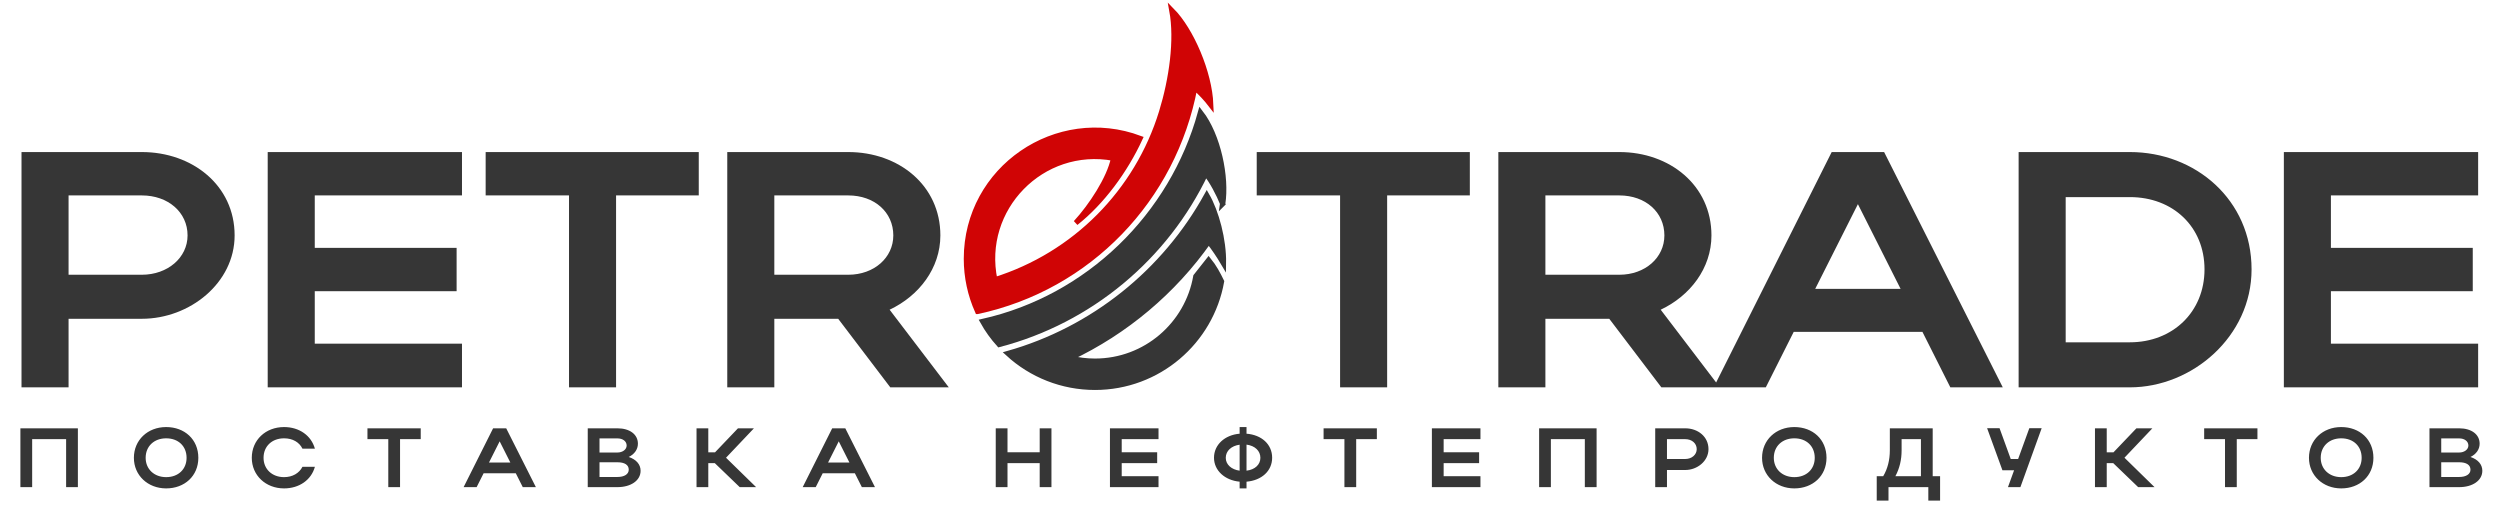 <?xml version="1.0" encoding="UTF-8"?> <svg xmlns="http://www.w3.org/2000/svg" width="476" height="99" viewBox="0 0 476 99" fill="none"><path d="M4.096 73.751V28.951H27.008C36.608 28.951 44.672 35.288 44.672 44.824C44.672 53.847 36.16 60.696 27.008 60.696H13.056V73.751H4.096ZM35.712 44.824C35.712 40.407 32 37.208 27.008 37.208H13.056V52.312H27.008C31.936 52.312 35.712 49.047 35.712 44.824ZM50.971 73.751V28.951H87.963V37.208H59.931V47.191H86.939V55.447H59.931V65.431H87.963V73.751H50.971ZM108.34 73.751V37.208H92.468V28.951H133.044V37.208H117.3V73.751H108.34ZM169.511 73.751L159.591 60.696H147.431V73.751H138.471V28.951H161.511C171.111 28.951 179.047 35.288 179.047 44.824C179.047 51.096 174.951 56.343 169.383 58.968L180.647 73.751H169.511ZM170.087 44.824C170.087 40.407 166.503 37.208 161.511 37.208H147.431V52.312H161.511C166.439 52.312 170.087 49.047 170.087 44.824Z" fill="#363636"></path><path d="M255.152 73.751V37.208H239.28V28.951H279.856V37.208H264.112V73.751H255.152ZM316.324 73.751L306.404 60.696H294.244V73.751H285.284V28.951H308.324C317.924 28.951 325.86 35.288 325.86 44.824C325.86 51.096 321.764 56.343 316.196 58.968L327.46 73.751H316.324ZM316.9 44.824C316.9 40.407 313.316 37.208 308.324 37.208H294.244V52.312H308.324C313.252 52.312 316.9 49.047 316.9 44.824ZM326.288 73.751L348.753 28.951H358.737L381.329 73.751H371.345L366.033 63.191H341.521L336.209 73.751H326.288ZM345.617 54.999H361.873L353.745 38.871L345.617 54.999ZM384.346 73.751V28.951H405.53C418.01 28.951 428.698 38.039 428.698 51.288C428.698 64.088 417.37 73.751 405.53 73.751H384.346ZM419.738 51.288C419.738 43.16 413.722 37.528 405.53 37.528H393.306V65.175H405.53C413.658 65.175 419.738 59.416 419.738 51.288ZM434.846 73.751V28.951H471.838V37.208H443.806V47.191H470.814V55.447H443.806V65.431H471.838V73.751H434.846Z" fill="#363636"></path><path fill-rule="evenodd" clip-rule="evenodd" d="M203.739 68.175C214.338 63.171 223.441 55.49 230.144 45.98C231.178 47.309 232.101 48.676 232.951 50.116C233.025 45.666 231.584 40.312 229.775 37.191C221.724 51.777 208.098 62.727 191.924 67.307C196.392 71.406 202.246 73.751 208.486 73.751C220.525 73.751 230.551 65.054 232.582 53.589C231.88 52.148 231.124 50.746 230.127 49.527L227.69 52.61C226.101 61.788 218.106 68.767 208.486 68.767C206.862 68.767 205.273 68.563 203.741 68.176L203.739 68.175Z" fill="#363636" stroke="#363636"></path><path fill-rule="evenodd" clip-rule="evenodd" d="M232.801 38.799C233.596 33.759 231.971 25.8 228.574 21.424C223.201 41.014 207.247 56.69 187.103 61.214C187.989 62.803 189.042 64.261 190.242 65.59C207.487 61.084 221.927 49.083 229.571 33.019C230.754 34.441 232.064 36.952 232.803 38.798L232.801 38.799Z" fill="#363636" stroke="#363636"></path><path fill-rule="evenodd" clip-rule="evenodd" d="M186.143 59.295C207.339 54.735 223.459 37.932 227.483 16.68C228.61 17.658 229.736 18.895 230.531 19.929C230.29 13.799 226.819 5.749 223.126 2C224.16 7.632 223.089 15.091 221.169 21.332C216.497 36.546 204.624 48.493 189.41 53.275C186.585 39.722 198.402 27.61 212.029 30.121C211.235 33.999 207.727 39.299 204.828 42.437C209.814 38.485 214.208 32.54 217.069 26.354C201.245 20.427 184 32.06 184 49.287C184 52.758 184.738 56.156 186.141 59.295H186.143Z" fill="#D00405" stroke="#D00405"></path><path d="M3.884 81.552H14.828V92.751H12.588V83.615H6.124V92.751H3.884V81.552ZM25.492 87.168C25.492 83.791 28.116 81.311 31.636 81.311C35.14 81.311 37.764 83.663 37.764 87.168C37.764 90.624 35.14 92.992 31.636 92.992C28.132 92.992 25.492 90.496 25.492 87.168ZM27.732 87.168C27.732 89.328 29.364 90.847 31.636 90.847C33.956 90.847 35.524 89.328 35.524 87.168C35.524 84.96 33.956 83.456 31.636 83.456C29.348 83.456 27.732 84.96 27.732 87.168ZM50.18 87.168C50.18 89.328 51.812 90.847 54.084 90.847C55.7 90.847 56.964 90.096 57.588 88.879H59.956C59.268 91.391 56.964 92.992 54.084 92.992C50.58 92.992 47.94 90.496 47.94 87.168C47.94 83.791 50.564 81.311 54.084 81.311C56.964 81.311 59.252 82.912 59.956 85.424H57.588C56.98 84.192 55.716 83.456 54.084 83.456C51.796 83.456 50.18 84.96 50.18 87.168ZM73.93 92.751V83.615H69.962V81.552H80.106V83.615H76.17V92.751H73.93ZM88.271 92.751L93.887 81.552H96.383L102.031 92.751H99.535L98.207 90.112H92.079L90.751 92.751H88.271ZM93.103 88.064H97.167L95.135 84.031L93.103 88.064ZM111.906 92.751V81.552H117.57C119.89 81.552 121.458 82.704 121.458 84.48C121.458 85.584 120.77 86.496 119.714 87.007C121.106 87.472 121.97 88.4 121.97 89.632C121.97 91.504 120.098 92.751 117.57 92.751H111.906ZM119.314 84.832C119.314 84.016 118.578 83.472 117.57 83.472H114.146V86.159H117.57C118.514 86.159 119.314 85.6 119.314 84.832ZM119.714 89.424C119.714 88.511 118.914 88.016 117.57 88.016H114.146V90.816H117.57C118.866 90.816 119.714 90.287 119.714 89.424ZM134.859 88.175V92.751H132.619V81.552H134.859V86.127H136.139L140.507 81.552H143.547L138.235 87.151L143.963 92.751H140.843L136.091 88.175H134.859ZM152.834 92.751L158.45 81.552H160.946L166.594 92.751H164.098L162.77 90.112H156.642L155.314 92.751H152.834ZM157.666 88.064H161.73L159.698 84.031L157.666 88.064ZM189.589 92.751V81.552H191.829V86.112H197.957V81.552H200.197V92.751H197.957V88.175H191.829V92.751H189.589ZM211.334 92.751V81.552H220.582V83.615H213.574V86.112H220.326V88.175H213.574V90.671H220.582V92.751H211.334ZM231.145 87.151C231.145 84.688 233.193 82.816 236.025 82.576V81.311H237.337V82.576C240.201 82.799 242.217 84.591 242.217 87.151C242.217 89.68 240.201 91.472 237.337 91.712V92.992H236.025V91.712C233.209 91.456 231.145 89.584 231.145 87.151ZM237.337 84.656V89.615C238.953 89.424 239.977 88.448 239.977 87.168C239.977 85.856 238.953 84.864 237.337 84.656ZM233.385 87.168C233.385 88.448 234.457 89.407 236.025 89.615V84.671C234.457 84.879 233.385 85.856 233.385 87.168ZM255.978 92.751V83.615H252.01V81.552H262.154V83.615H258.218V92.751H255.978ZM272.631 92.751V81.552H281.879V83.615H274.871V86.112H281.623V88.175H274.871V90.671H281.879V92.751H272.631ZM293.048 81.552H303.992V92.751H301.752V83.615H295.288V92.751H293.048V81.552ZM315.152 92.751V81.552H320.88C323.28 81.552 325.296 83.135 325.296 85.519C325.296 87.775 323.168 89.487 320.88 89.487H317.392V92.751H315.152ZM323.056 85.519C323.056 84.415 322.128 83.615 320.88 83.615H317.392V87.391H320.88C322.112 87.391 323.056 86.576 323.056 85.519ZM335.495 87.168C335.495 83.791 338.119 81.311 341.639 81.311C345.143 81.311 347.767 83.663 347.767 87.168C347.767 90.624 345.143 92.992 341.639 92.992C338.135 92.992 335.495 90.496 335.495 87.168ZM337.735 87.168C337.735 89.328 339.367 90.847 341.639 90.847C343.959 90.847 345.527 89.328 345.527 87.168C345.527 84.96 343.959 83.456 341.639 83.456C339.351 83.456 337.735 84.96 337.735 87.168ZM357.329 90.671H358.561C359.409 89.248 359.825 87.584 359.825 85.712V81.552H367.985V90.671H369.393V95.311H367.153V92.751H359.569V95.311H357.329V90.671ZM360.881 90.671H365.745V83.615H362.065V85.76C362.065 87.552 361.681 89.168 360.881 90.671ZM384.684 92.751H382.316L383.484 89.535H381.26L378.348 81.535H380.716L382.844 87.391H384.252L386.38 81.535H388.732L384.684 92.751ZM401.122 88.175V92.751H398.882V81.552H401.122V86.127H402.402L406.77 81.552H409.81L404.498 87.151L410.226 92.751H407.106L402.354 88.175H401.122ZM423.641 92.751V83.615H419.673V81.552H429.817V83.615H425.881V92.751H423.641ZM439.626 87.168C439.626 83.791 442.25 81.311 445.77 81.311C449.274 81.311 451.898 83.663 451.898 87.168C451.898 90.624 449.274 92.992 445.77 92.992C442.266 92.992 439.626 90.496 439.626 87.168ZM441.866 87.168C441.866 89.328 443.498 90.847 445.77 90.847C448.09 90.847 449.658 89.328 449.658 87.168C449.658 84.96 448.09 83.456 445.77 83.456C443.482 83.456 441.866 84.96 441.866 87.168ZM462.571 92.751V81.552H468.235C470.555 81.552 472.123 82.704 472.123 84.48C472.123 85.584 471.435 86.496 470.379 87.007C471.771 87.472 472.635 88.4 472.635 89.632C472.635 91.504 470.763 92.751 468.235 92.751H462.571ZM469.979 84.832C469.979 84.016 469.243 83.472 468.235 83.472H464.811V86.159H468.235C469.179 86.159 469.979 85.6 469.979 84.832ZM470.379 89.424C470.379 88.511 469.579 88.016 468.235 88.016H464.811V90.816H468.235C469.531 90.816 470.379 90.287 470.379 89.424Z" fill="#363636"></path></svg> 